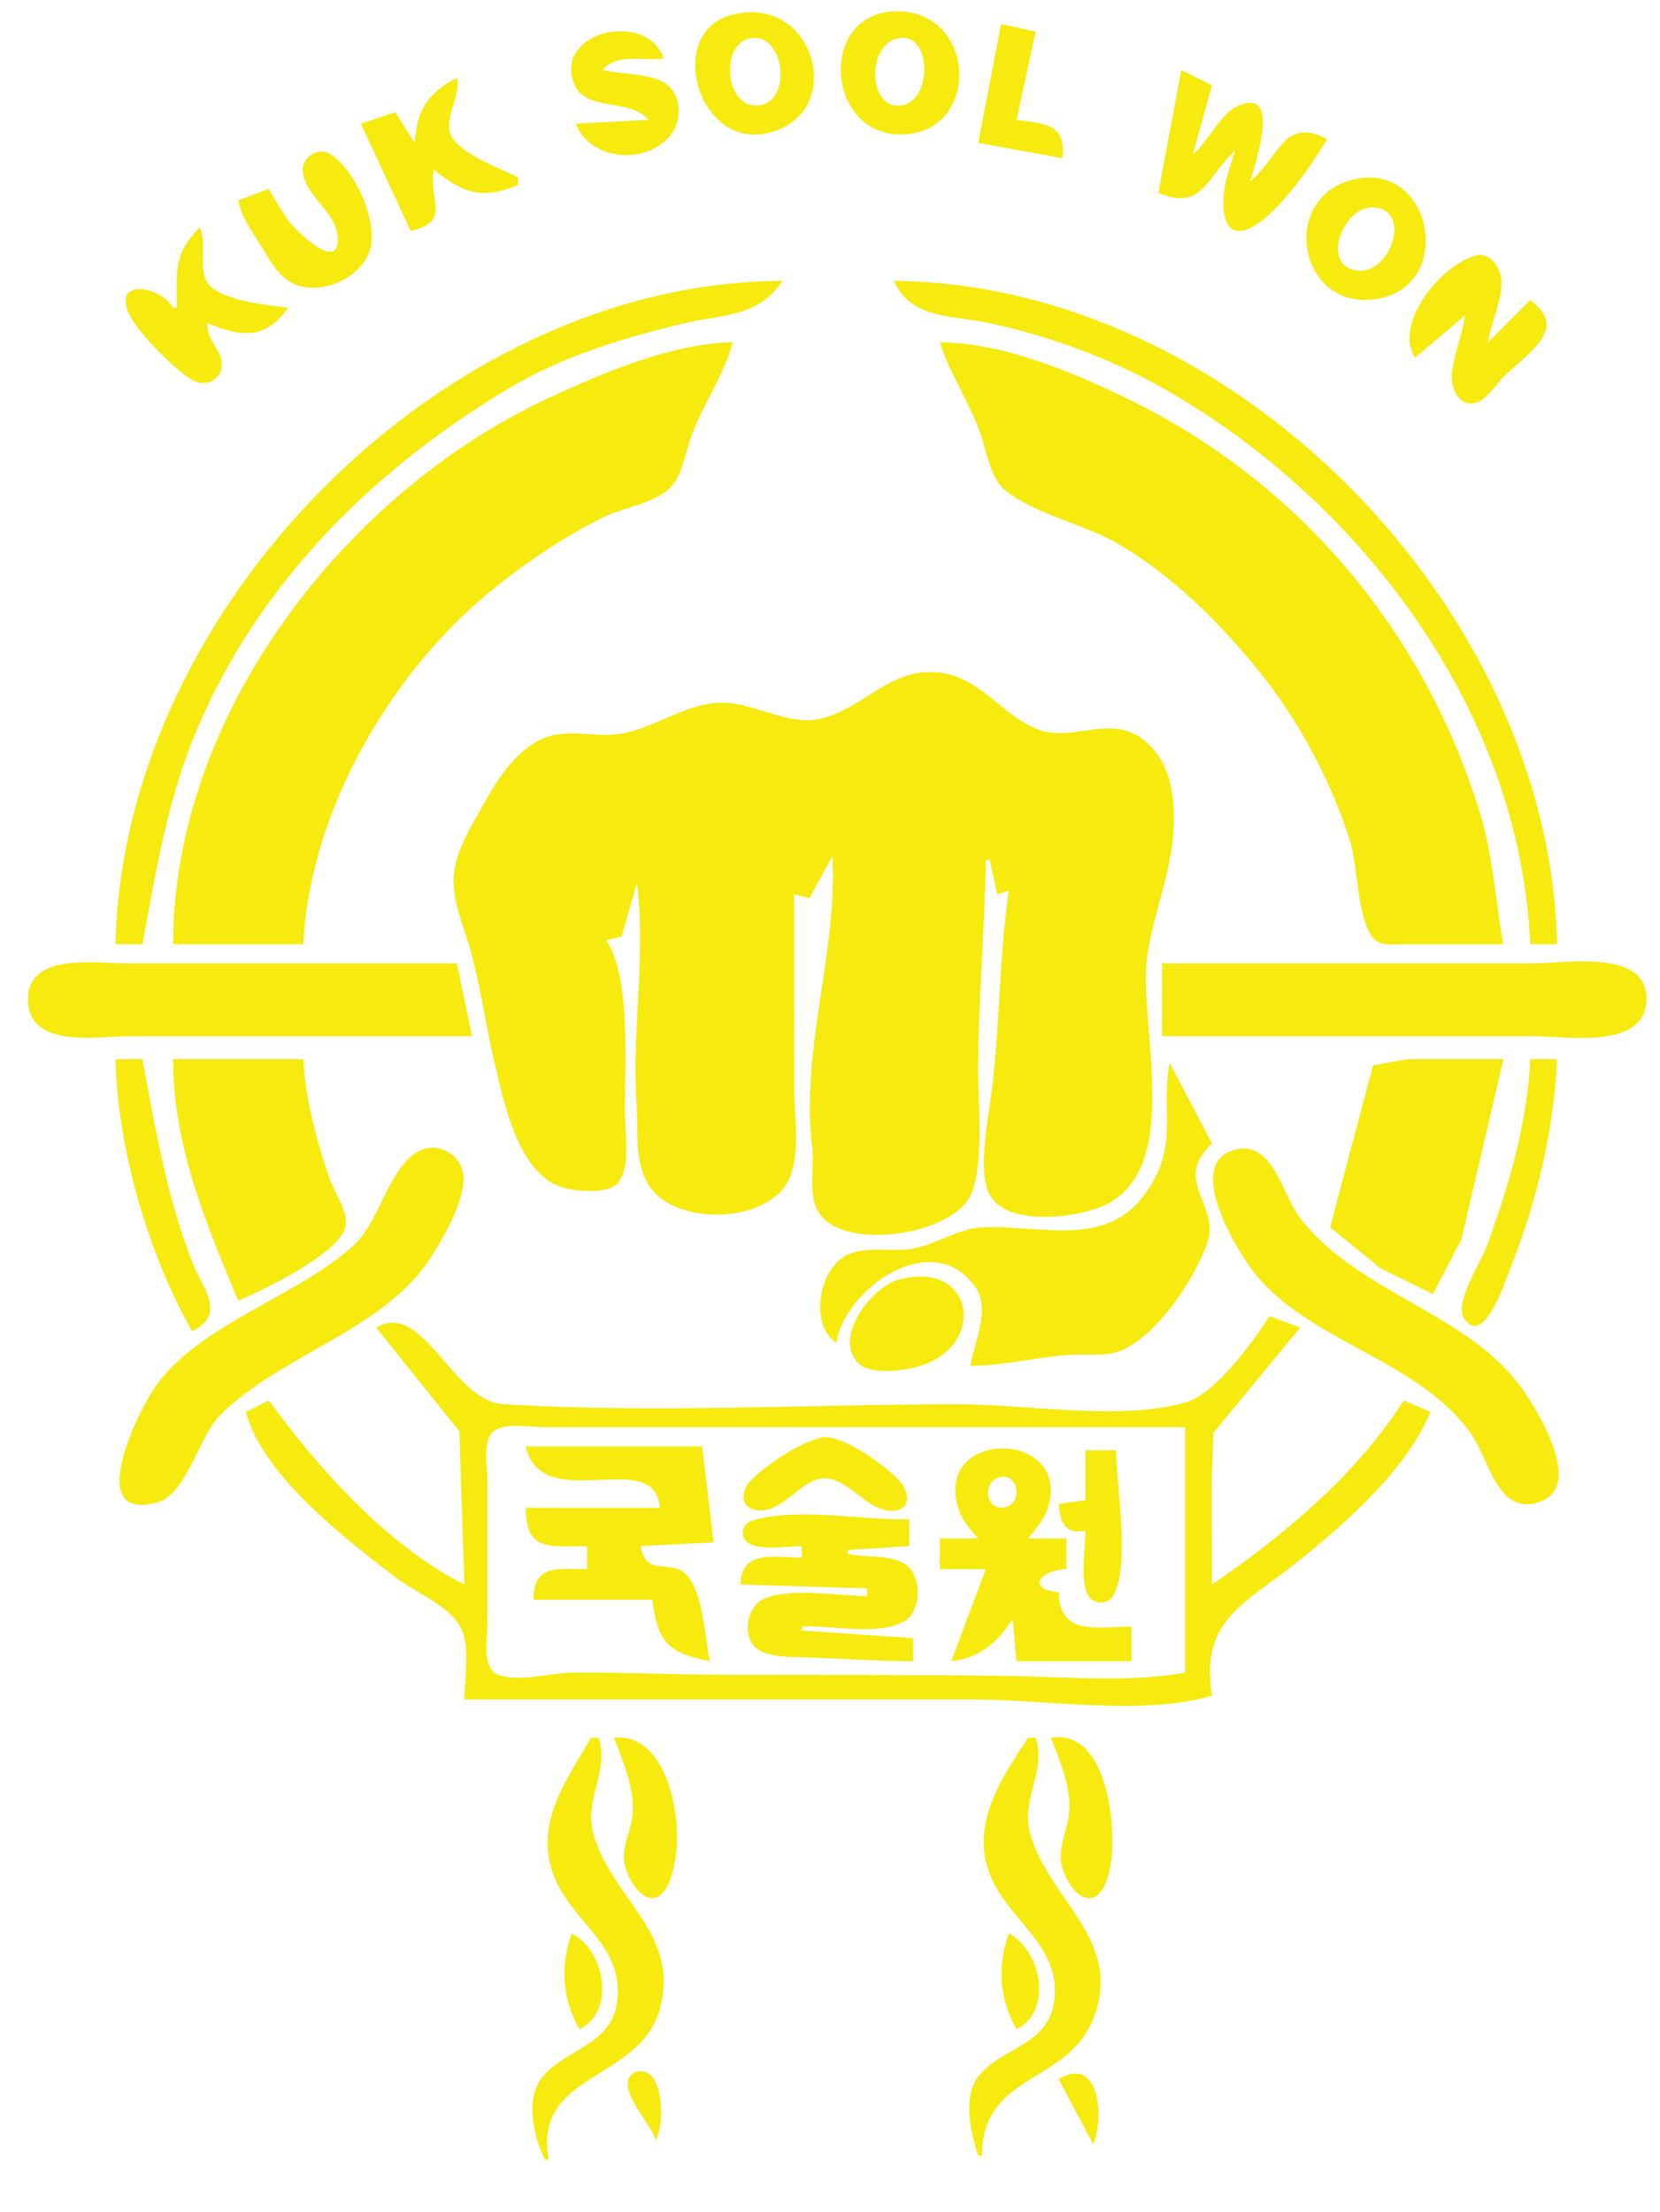 <?xml version="1.0" encoding="UTF-8" standalone="no"?>
<svg
   xmlns:dc="http://purl.org/dc/elements/1.1/"
   xmlns:cc="http://creativecommons.org/ns#"
   xmlns:rdf="http://www.w3.org/1999/02/22-rdf-syntax-ns#"
   xmlns:svg="http://www.w3.org/2000/svg"
   xmlns="http://www.w3.org/2000/svg"
   xmlns:sodipodi="http://sodipodi.sourceforge.net/DTD/sodipodi-0.dtd"
   xmlns:inkscape="http://www.inkscape.org/namespaces/inkscape"
   version="1.1"
   id="svg10"
   width="419.879"
   height="559.515"
   viewBox="0 0 419.879 559.515"
   sodipodi:docname="RZ_KSW_Logo_gelb-removebg-preview.svg"
   inkscape:version="1.0.2 (e86c870879, 2021-01-15, custom)">
  <defs
     id="defs14" />
  <sodipodi:namedview
     pagecolor="#ffffff"
     bordercolor="#666666"
     borderopacity="1"
     objecttolerance="10"
     gridtolerance="10"
     guidetolerance="10"
     inkscape:pageopacity="0"
     inkscape:pageshadow="2"
     inkscape:window-width="2560"
     inkscape:window-height="1377"
     id="namedview12"
     showgrid="false"
     inkscape:zoom="1.2738952"
     inkscape:cx="-242.72118"
     inkscape:cy="444.02308"
     inkscape:window-x="-8"
     inkscape:window-y="-8"
     inkscape:window-maximized="1"
     inkscape:current-layer="g18" />
  <g
     inkscape:groupmode="layer"
     inkscape:label="Image"
     id="g18">
    <path
       style="fill:#f7ea0e;stroke:none;stroke-width:0.97"
       d="m 226.077,2.898 c -19.184,0.794 -17.119,31.351 1.939,31.105 20.4,-0.264 19.153,-31.979 -1.939,-31.105 m -40.726,0.783 c -17.232,4.21 -9.034,33.991 8.726,29.999 20.33,-4.569 12.429,-35.168 -8.726,-29.999 m 67.878,2.392 -5.818,30.061 21.333,3.879 c 0.986,-8.577 -4.204,-8.753 -11.636,-9.697 l 4.848,-22.303 -8.727,-1.939 m -89.212,24.242 -18.424,0.97 c 3.567,8.988 16.969,10.7 23.609,3.362 3.502,-3.869 3.449,-11.11 -1.412,-13.855 -4.175,-2.358 -10.724,-1.928 -15.409,-3.083 3.753,-4.351 10.072,-2.225 15.515,-2.909 -4.283,-12.45 -28.307,-6.758 -22.553,6.682 2.916,6.81 14.02,3.244 18.674,8.833 M 190.25,9.625 c 8.492,-0.889 10.279,17.084 0.928,17.068 -8.014,-0.014 -9.063,-16.216 -0.928,-17.068 m 36.811,0.087 c 8.404,-1.863 8.855,14.6 1.824,16.724 -9.07,2.739 -10.215,-14.864 -1.824,-16.724 m 71.743,7.999 -5.818,31.03 c 11.095,4.902 12.28,-4.147 19.394,-10.667 -0.823,2.574 -1.617,5.142 -2.299,7.758 -1.104,4.235 -1.8,16.124 6.698,11.568 6.637,-3.558 15.142,-15.778 18.874,-22.234 -10.999,-5.718 -11.843,4.43 -19.394,10.667 0.835,-3.61 8.135,-23.636 -2.822,-19.187 -4.886,1.984 -7.646,9.08 -11.724,12.4 l 4.848,-17.455 -7.758,-3.879 m -183.273,1.939 c -7.407,4.073 -9.966,7.907 -10.667,16.485 l -4.848,-7.758 -8.727,2.909 12.606,27.152 c 10.475,-2.527 4.378,-7.783 5.818,-15.515 7.679,6.073 12.205,7.598 21.333,3.879 v -1.939 c -4.374,-2.294 -16.368,-6.395 -17.34,-11.738 -0.822,-4.519 2.874,-8.88 1.825,-13.474 m -47.515,28.121 -7.758,2.909 c 0.816,4.105 3.023,7.163 5.249,10.667 2.12,3.338 4.063,7.458 7.458,9.688 6.812,4.475 18.205,-0.2 20.599,-7.752 2.249,-7.096 -3.899,-20.799 -10.325,-24.483 -2.808,-1.61 -6.787,1.016 -6.663,4.211 0.241,6.176 8.066,10.295 8.762,16.358 1.219,10.626 -10.933,-1.403 -12.584,-3.84 -1.702,-2.512 -3.268,-5.107 -4.739,-7.758 m 274.424,-2.392 c -19.559,4.57 -13.7,34.487 6.788,30.045 18.752,-4.066 12.892,-34.643 -6.788,-30.045 m 4.848,7.074 c 10.096,0.457 4.471,16.826 -3.791,16.01 -9.739,-0.962 -3.78,-16.352 3.791,-16.01 m -296.726,5.015 c -6.909,6.991 -5.824,11.186 -5.818,20.364 h -0.97 c -2.922,-5.167 -14.57,-7.61 -11.469,0.805 1.803,4.894 11.91,14.899 16.405,17.531 3.059,1.791 7.243,0.082 7.374,-3.791 0.137,-4.063 -4.01,-6.224 -3.582,-10.666 8.499,3.657 14.647,4.203 20.364,-3.879 -4.945,-0.666 -18.552,-1.872 -20.748,-6.931 -1.814,-4.179 0.23,-9.179 -1.555,-13.433 m 307.394,32.97 12.606,-10.667 c -0.721,4.91 -2.706,9.632 -3.327,14.545 -0.391,3.089 1.286,8.14 5.267,7.722 3.22,-0.338 5.71,-4.624 7.794,-6.714 6.084,-6.101 16.802,-12.109 6.75,-19.432 l -10.667,10.667 c 0.684,-5.077 4.059,-11.443 3.28,-16.484 -0.43,-2.779 -3.009,-6.288 -6.192,-5.484 -9.125,2.307 -21.125,17.535 -15.511,25.847 M 29.228,238.801 h 6.788 c 3.45,-18.584 6.33,-36.688 13.8,-54.303 15.847,-37.363 44.855,-66.03 79.291,-86.524 13.261,-7.892 28.743,-12.568 43.636,-16.137 10.171,-2.438 18.78,-1.419 25.212,-10.793 C 112.282,71.28 30.985,153.711 29.228,238.801 M 226.077,71.044 c 4.528,9.852 14.954,8.667 24.242,10.681 15.409,3.341 30.908,9.045 44.606,16.885 49.598,28.388 89.596,81.381 92.121,140.192 h 6.788 C 392.079,153.768 311.881,71.754 226.077,71.044 M 43.774,238.801 h 32.97 c 1.412,-32.879 21.575,-67.919 46.56,-88.619 8.93,-7.399 18.693,-14.06 29.076,-19.251 5.018,-2.509 12.831,-3.599 16.957,-7.348 3.057,-2.778 4.019,-8.982 5.346,-12.782 2.872,-8.229 8.538,-15.965 10.667,-24.242 -15.5,0.32 -32.673,7.646 -46.545,14.086 -51.2,23.769 -94.992,79.795 -95.03,138.157 M 237.713,86.559 c 2.538,8.018 7.539,15.229 10.333,23.273 1.418,4.082 2.411,10.732 5.725,13.728 6.65,6.01 20.445,9.047 28.548,13.703 14.156,8.134 26.395,20.337 36.529,33.006 9.952,12.441 17.765,27.174 22.594,42.352 2.028,6.37 1.822,19.635 5.87,24.627 1.842,2.272 6.14,1.553 8.704,1.554 h 24.242 c -2.04,-10.99 -2.574,-22.17 -5.856,-32.97 -13.778,-45.322 -44.918,-82.841 -87.235,-103.997 -14.472,-7.235 -33.062,-15.14 -49.455,-15.276 m -84.364,151.273 3.879,-0.97 3.879,-13.576 c 2.361,18.604 -1.374,37.442 -0.087,56.242 0.469,6.848 -0.699,14.156 3.139,20.322 6.457,10.372 30.621,9.777 35.593,-1.985 2.779,-6.576 1.113,-16.17 1.113,-23.185 v -48.485 l 3.879,0.97 5.818,-10.667 c 1.298,24.814 -8.099,48.494 -5.125,73.697 0.591,5.012 -1.119,11.807 1.554,16.302 6.134,10.316 34.603,5.806 38.73,-4.68 3.17,-8.055 1.689,-22.317 1.689,-31.016 0,-17.779 1.703,-35.565 1.939,-53.333 h 0.97 l 1.939,8.727 2.909,-0.97 c -2.416,16.429 -2.21,32.965 -4.155,49.455 -0.802,6.793 -3.784,20.626 -0.943,26.946 4.079,9.071 23.537,6.416 30.309,2.71 18.902,-10.348 7.402,-45.578 9.825,-62.626 1.525,-10.731 6.143,-21.143 6.623,-32 0.372,-8.436 -0.551,-17.163 -7.821,-22.774 -8.024,-6.194 -17.689,0.639 -26.08,-2.321 -9.006,-3.177 -14.272,-12.592 -24.243,-14.343 -13.436,-2.359 -20.129,9.473 -32,11.66 -7.461,1.373 -15.72,-3.929 -23.273,-4.179 -9.481,-0.314 -17.103,6.126 -26.182,7.787 -6.737,1.232 -13.853,-1.652 -20.364,1.455 -6.127,2.923 -10.494,9.213 -13.71,14.96 -3.174,5.672 -7.843,12.789 -8.375,19.394 -0.534,6.619 2.677,13.166 4.35,19.394 2.479,9.233 3.781,18.816 5.986,28.121 2.35,9.911 5.932,28.381 17.568,31.579 3.188,0.877 11.051,1.573 13.488,-1.134 3.098,-3.44 2.174,-10.683 1.989,-14.93 -0.546,-12.464 2.004,-36.22 -4.811,-46.545 m -33.939,24.242 -3.879,-18.424 H 32.137 c -7.954,0 -25.685,-2.907 -25.064,9.697 0.591,11.997 18.034,8.727 26.034,8.727 H 119.41 M 293.955,243.65 v 18.424 h 94.061 c 8.354,0 28.61,3.619 28.441,-9.696 -0.157,-12.381 -20.592,-8.728 -28.441,-8.728 H 293.955 M 29.228,267.892 c 0.465,22.518 8.289,49.336 19.394,68.848 8.704,-4.493 2.803,-10.419 0.06,-17.455 -6.55,-16.799 -9.408,-33.847 -12.666,-51.394 h -6.788 m 14.545,0 c 0.015,21.829 8.268,41.355 16.485,61.091 6.021,-2.598 25.442,-11.829 27.083,-18.628 0.939,-3.891 -2.865,-8.827 -4.054,-12.402 -3.185,-9.581 -6.109,-19.93 -6.544,-30.061 h -32.97 m 336.485,0 h -24.242 l -8.715,1.554 -8.094,30.446 -2.744,10.542 12.765,10.369 13.198,6.485 7.217,-13.82 10.615,-45.576 m 6.788,0 c -0.686,15.967 -5.508,32.619 -11.078,47.515 -1.491,3.987 -8.254,14.252 -5.613,18.111 5.107,7.465 10.697,-10.391 11.842,-13.263 6.561,-16.453 10.874,-34.625 11.636,-52.364 h -6.788 m -91.152,0.97 c -2.134,9.716 1.366,18.514 -3.299,28.121 -9.777,20.136 -27.239,12.744 -44.216,13.434 -5.768,0.235 -11.631,4.314 -17.455,5.362 -5.167,0.93 -11.464,-0.617 -16.316,1.464 -7.472,3.203 -10.035,17.791 -3.078,22.406 2.023,-13.495 24.115,-29.435 35.047,-14.324 4.201,5.807 -0.202,13.985 -1.107,20.143 8.397,-0.071 16.783,-2.245 25.212,-2.822 4.45,-0.305 9.421,0.656 13.576,-1.365 8.973,-4.367 17.748,-17.611 21.084,-26.843 3.48,-9.632 -8.998,-15.745 1.219,-25.212 l -10.667,-20.364 m -190.285,22.443 c -7.436,4.373 -9.542,17.732 -16.3,23.812 -14.465,13.014 -38.169,19.441 -49.767,35.215 -4.203,5.715 -18.813,35.036 0.31,29.625 7.351,-2.08 10.422,-16.55 15.737,-21.931 15.141,-15.332 41.248,-21.413 53.187,-39.709 3.297,-5.054 8.571,-14.208 8.487,-20.363 -0.078,-5.731 -6.562,-9.644 -11.653,-6.649 m 206.774,-0.539 c -12.483,3.251 -0.651,23.449 3.634,29.476 13.565,19.079 42.774,23.119 56.268,42.681 4.475,6.488 6.708,21.085 17.65,16.735 10.519,-4.182 -1.045,-23.156 -5.284,-28.915 -14.003,-19.027 -41.627,-23.802 -56.099,-43.092 -4.21,-5.612 -6.639,-19.367 -16.17,-16.884 m -85.338,32.955 c -6.447,1.839 -16.481,14.489 -9.947,21.028 3.063,3.065 11.043,1.942 14.796,0.948 18.121,-4.8 14.684,-27.548 -4.848,-21.976 m -131.879,12.05 21.024,26.22 1.279,38.75 C 98.16,391.123 80.481,371.404 68.016,354.195 l -5.818,2.909 c 4.148,15.992 25.226,32.129 37.818,41.807 4.848,3.725 13.478,7.109 16.458,12.587 2.574,4.731 0.997,13.071 0.997,18.334 h 128.97 c 18.274,0 42.626,4.202 60.121,-0.97 -3.153,-19.552 8.587,-23.239 22.303,-34.385 12.064,-9.804 26.816,-22.743 32.97,-37.372 l -6.788,-2.909 c -11.741,18.621 -30.476,34.295 -48.485,46.545 l -0.063,-26.182 0.429,-12.195 21.937,-26.593 -7.758,-2.909 c -4.203,6.608 -13.648,19.724 -21.348,21.882 -16.527,4.634 -40.001,0.421 -57.198,0.421 -38.218,0 -77.26,2.342 -115.394,-0.043 -12.657,-0.791 -20.157,-26.427 -32,-19.351 m 204.606,25.212 v 62.061 c -14.311,2.585 -30.109,1.028 -44.606,0.835 -23.56,-0.313 -47.216,-0.281 -70.788,-0.281 -13.27,0 -26.475,-0.708 -39.758,-0.55 -5.78,0.069 -12.593,2.346 -18.281,0.657 -4.666,-1.385 -3.053,-9.553 -3.053,-13.267 V 374.559 c 0,-3.216 -1.31,-10.31 1.554,-12.579 2.851,-2.258 9.567,-0.997 12.991,-0.997 h 32.97 128.97 m -92.159,2.622 c -5.359,1.268 -14.432,7.166 -18.073,11.273 -2.205,2.485 -2.211,6.383 1.683,7.028 7.144,1.186 11.697,-9.009 18.367,-7.964 5.953,0.934 10.785,9.376 17.311,8.013 3.829,-0.799 2.677,-5.038 0.804,-7.192 -3.273,-3.765 -14.915,-12.384 -20.092,-11.157 m -74.629,2.226 c 4.14,17.818 32.728,-0.364 33.939,15.515 h -33.939 c 0.009,11.156 5.976,9.696 15.515,9.697 v 5.818 c -7.506,0 -13.467,-1.369 -13.576,7.758 h 30.061 c 1.385,10.722 4.051,13.48 14.545,15.515 -1.196,-5.794 -1.712,-17.263 -5.758,-21.718 -4.042,-4.45 -10.393,0.798 -11.696,-7.373 l 18.424,-0.97 -2.909,-24.242 h -44.606 m 114.424,23.273 h -9.697 v 7.758 h 11.636 l -8.727,23.273 c 7.146,-0.736 11.747,-4.787 15.515,-10.667 l 0.97,10.667 h 29.091 v -8.727 c -8.637,0 -18.292,2.469 -18.424,-8.727 -8.397,-0.651 -4.539,-5.742 1.939,-5.818 v -7.758 h -9.697 c 1.956,-2.449 4.086,-4.697 5.038,-7.761 6.171,-19.874 -28.868,-20.157 -22.681,0.004 0.956,3.116 2.916,5.377 5.038,7.758 m 27.152,-22.303 v 12.606 l -6.788,0.97 c 0.436,4.795 1.557,7.664 6.788,6.788 0,4.54 -1.449,12.049 0.585,16.176 1.288,2.612 5.3,2.612 6.588,0 4.202,-8.527 0.585,-27.01 0.585,-36.54 h -7.758 m -21.319,6.711 c 4.592,-0.636 5.392,6.881 0.868,7.701 -5.204,0.944 -5.666,-7.036 -0.868,-7.701 m -50.439,17.531 v 2.909 c -6.936,0 -15.22,-2.185 -15.515,6.788 l 32,0.97 v 1.939 c -7.441,0 -19.19,-2.242 -26.076,0.72 -4.11,1.768 -5.52,8.886 -2.295,12.137 2.573,2.593 8.487,2.561 11.887,2.644 9.404,0.231 18.712,0.984 28.121,0.984 v -5.818 L 202.804,412.377 v -0.97 c 7.607,-0.49 19.104,2.499 25.961,-1.391 4.484,-2.544 4.403,-11.969 0,-14.539 -4.086,-2.384 -9.802,-1.419 -14.324,-2.495 v -0.97 l 15.515,-0.97 v -6.788 c -11.97,0.272 -28.182,-3.101 -39.613,0.308 -2.828,0.844 -3.519,4.455 -0.693,5.895 3.399,1.731 9.413,0.585 13.155,0.585 m -47.515,48.485 c 2.269,5.882 4.928,11.995 4.796,18.424 -0.092,4.467 -3.036,9.208 -2.127,13.576 0.592,2.844 3.532,8.527 6.964,8.527 4.557,0 5.898,-9.145 6.211,-12.405 0.93,-9.709 -2.94,-29.544 -15.845,-28.121 m 110.545,0 c 2.229,5.779 4.999,12.085 4.645,18.424 -0.248,4.444 -2.92,9.151 -1.997,13.576 0.618,2.957 3.375,8.527 6.961,8.527 4.462,0 5.584,-8.255 5.818,-11.436 0.689,-9.364 -1.876,-31.296 -15.428,-29.091 m -116.364,0 c -6.227,10.931 -14.492,21.545 -9.367,34.909 4.555,11.877 17.958,17.477 15.972,32 -1.47,10.749 -12.824,11.756 -18.712,18.679 -4.662,5.483 -2.407,15.344 0.471,21.078 h 0.97 c -4.104,-22.119 22.741,-19.631 28.019,-37.818 5.583,-19.238 -12.164,-28.08 -16.738,-44.606 -2.406,-8.695 4.129,-16.017 1.325,-24.242 h -1.939 m 110.545,0 c -6.8,10.411 -14.761,21.961 -9.479,34.909 4.713,11.553 18.228,17.808 16.058,32 -1.702,11.13 -13.56,11.407 -19.177,18.802 -3.995,5.262 -1.807,14.314 -0.009,19.985 h 0.97 c 0.014,-21.141 21.745,-17.875 28.253,-34.909 7.545,-19.752 -11.307,-29.628 -16.05,-46.545 -2.465,-8.79 4.207,-15.932 1.373,-24.242 h -1.939 M 144.622,488.983 c -3.015,8.272 -2.39,16.551 1.939,24.242 9.339,-4.607 6.392,-19.972 -1.939,-24.242 m 110.545,0 c -3.015,8.272 -2.39,16.551 1.939,24.242 9.278,-4.577 6.297,-19.937 -1.939,-24.242 m -89.212,52.364 c 1.744,-4.156 1.924,-12.418 -1.057,-16.159 -1.819,-2.283 -5.918,-1.611 -6.123,1.632 -0.26,4.109 5.745,10.391 7.18,14.527 m 101.818,-15.515 8.727,16.485 c 2.913,-6.941 1.548,-22.624 -8.727,-16.485 z"
       id="path22" />
  </g>
</svg>
